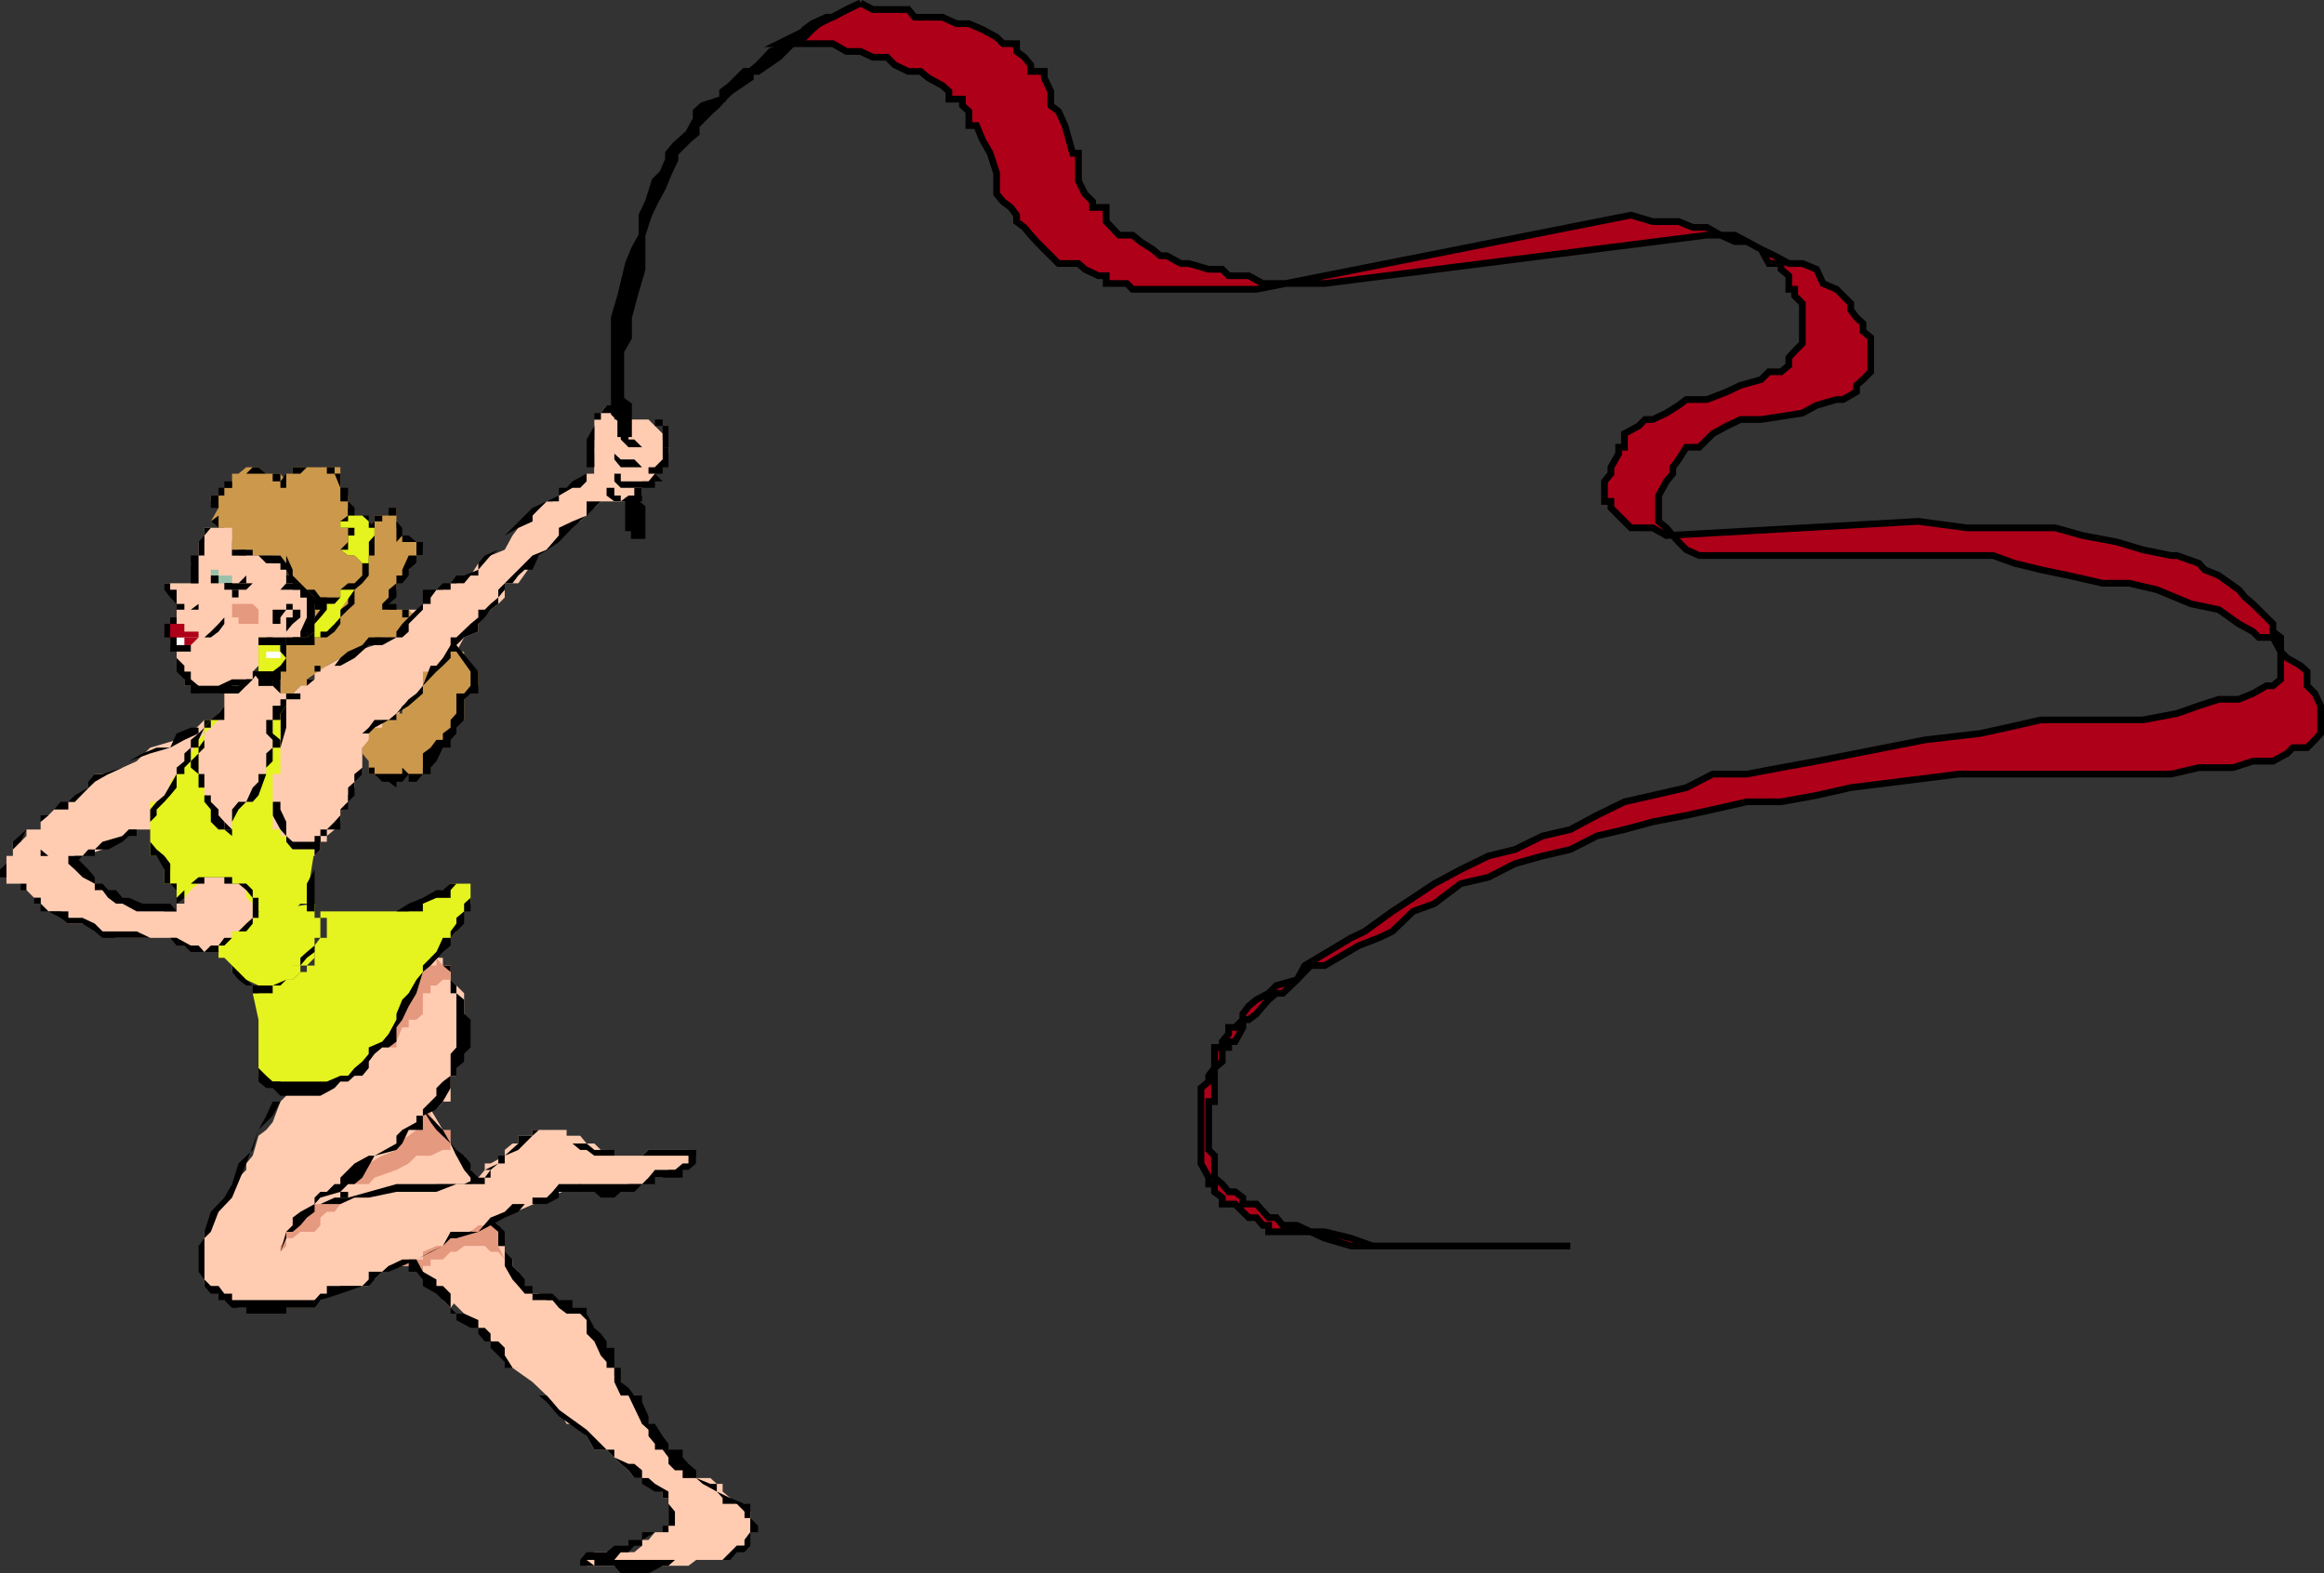 <svg xmlns="http://www.w3.org/2000/svg" width="360.521" height="244.072"><rect width="100%" height="100%" fill="#333333" stroke="none"/><path fill="#ffccb2" d="m69.902 201.674 4.301 4.3 4.098 4.298 1.199 1.902 3.102 2.2 2.199 2.1 1.902 2.2 1.2 2.2h.898L91 222.771l1.203 2.101h1.899l2.199 2.2 1.199 1 .902 1.199h1.2l1 .902h1l1.199 1.2v1h.902v4.3l-.902 1h-1.2l-1 1.2h-1v.898l-1.199 1h-6.199L91 241.975v.898h15.8l1.2-.898h4.102l1.199-1.203 1-1h1.199v-.899l.902-1.2v-3.198h-.902v-1.203h-1.2l-1-.899-1.198-1v-1.2h-.899l-1-.901H108l-1.2-1.2-.898-1-2.199-2.199-.902-.898-1.2-2.203-2-.899v-2.2l-1.199-2.198-3.101-3.102v-1.2l-1.2-1.901-.898-2.2-1-1.199v-.898L91 204.772v-1h-1l-1.2-.899h-.898l-1.199-1.2h-1.902l-1.2-1h-1l-1.199-1.198h-1v-2.203l-.902-.899v-1H72l-2.098 6.3m-8.402-16.8h4.102l1.199-1.2H73l1.203-1 1-1.198v-1h.899l2.199-1.203v-.899l1.199-1h.902v-1.2h2.2v-.901h5.3v.902H90l1 1.2h1.203l1 1h.899l1.199.898h4.3l1-.899h6.2v.899H108v1.203h-1.2l-.898 1h-2.199l-.902 1.199h-1.2l-2 1H97.5l-1.2 1.2-6.3-1.2-24.398 10.5h-1l-1.2-.902h-1v-1.2H61.5v-7.199m30.703-115.5v-4.3h1v-1l.899-1.2H95.3v2.2h5.3l2.2 2.199v.902l.902 1.2v1l-.902.898-1.2 1.203v1h1.2-1.2v1.199h-2v2.2h-1.199v.898H95.3v-.899l-1.2-1.2v-1h-.898v-1.198h-1v-3.102H91v-1h1.203"/><path fill="#af0019" stroke="#000" stroke-miterlimit="10" stroke-width="1.043" d="m133.5.475 1.902 1h5.5l1 1.199h4.301l2.2 1h1.898l2.101.898 2.2 1.2 1 1h2.101v1.203l1.2.898 1 1.2v1H162v1l1 2.1v2.2l1.203.899 1 2.203 1.2 4.297h.898v4.3l1 2 1.199 1.2v.902h2.102v2.2l2 2.1h2.101l1.2 1 1.898 1.2 1.199 1h1l2.203 1.2h1.2l3.097.898h2.102l1 1h3.101l2.2 1.203h9.597l59.3-7.5h2.102l2.2 1H271l2.203 1.199 2.098 1 2.199 1.2h2.102l2.199.898 1 2.203 2.101.898 2.2 2.2v1l.898 1.199 1 .902v1.2l1.203 1v5.3l-1.203 1.2-1 .898v1l-2.098 1.203h-1l-3.101.898-2.2 1.2-6.398 1H270l-2.098 1-2.199 1.199-2.101 2.101h-2l-1.2 1.899-.902 1.203v1l-1 1.199-1.2 2.2v4l1.2 1 1 1.198.902 1 1.2 1.2 2 .902h45.601l3.297 1.2 4.102 1 4.3.898 5.301 1.203h4.098l4.3 1 5.301 2.199 4.301.898 3.098 2.2 2.199 1.203.902.898h2.2l1.199 2.2 1 1 2.101 1.199 1 .902v2.2l1.2 1.198.898 1.903v4.297l-.898 1-1.2 1.203h-2.199l-.902.898-2.2 1.2H349.5l-3.098 1h-5.3l-4.301 1h-32.899l-16.8 2.1-5.301 1.2-5.5 1H271l-5.297 1.2-4.101.902-5.2 1-4.402 1.199-4.297 1-4.101 2.098-4.301 1-4.301 1.203-4.098 2.097-4.3 1-4.102 3.102-3.297 1.2-3.203 3.1-2.098 1-3.101 1.2-5.301 3.098h-2.2l-2.097 2.203-2.203 2.097h-1l-1.2 1-.898 1-1 1.2-1.199.902h-.902v1.2l-1.2 2.198h-1v.903h-1v2.199l-1.199 1v5.2h-.902v7.5l.902.898v3.402l1.2 1 1 1.2h1l1.199.898v1h2.101l1.899 2.101H198l1 1.2h2.203l2.098 1h2.199l4.102 1 3.3 1.199h30.7-34l-4.102-1.2-2.2-1h-6.5v-1h-.898l-1-1.199h-1.199l-.902-.898-1.2-1.203h-2v-1l-1.199-.899v-1.2h-.902v-1l-1.2-2.198v-11.703l1.2-1v-.899l.902-1.2v-3.198h1.2v-.903l1-1.199v-1h1l1.199-1.2v-.901l.902-1.2 1.2-1 1.898-1 1.199-1.199 3.203-.898 1.2-2.203 5.199-3.098 2-1.2 2.101-1 4.297-3.1 3.203-2.102 3.297-2.2 4.102-2.199 4.3-2.101 4.098-1 4.3-2.098 4.302-1 4.101-2.2 4.297-2.1 4.402-1 5.2-1.2 4.101-2.102H271l5.3-1 5.5-1 16.802-3.3 8.601-1 4.098-.899 5.3-1.2h15.801l5.301-1 3.399-1.198 3.101-1h3.098l2.199-.903 2.102-1.199h1l1.199-1v-6.5l-1.2-.898v-1.203l-2.199-2.2-.902-.898-1.2-1-1-1.2-3.097-2.202-2.203-.899-.898-1-3.399-1.2h-.902l-4.399-.901-4-1.2-5.3-1-4.301-1.199h-13.7l-7.5-1-39.101 2.2-2.098-1.2H253l-1.898-1.898-1.2-1.203v-1h-1v-3.098l1-1.2v-1l1.2-2.1v-1H252v-2.102l2.203-1.2 1-1h1.2l2.097-1 1.902-1.199 1.2-.898h3.199l3.101-1.203 2.098-1 3.203-.899 1.2-1.2h1.898l1.199-1v-1.198l.902-1 1.2-1.203v-6.2l-1.2-1.199v-1h-.902v-2.101l-1.2-1v-.899h-1.898l-1.199-2.2L271 37.476l-1.898-1h-2.2l-2.101-1.203h-2.2l-2.199-.899h-4l-3.402-1-58.098 11.5h-19.199l-.902-.898h-3.2v-1.203h-1.199l-2.101-1-1-.899h-3.098l-1.203-1.2-2.2-2.198-.898-1-1-1.203-1.199-.899v-1l-.902-1.2-1.2-.901-1-1.2v-3.199l-1-3.101-1.199-2.098-.902-2.2h-1.2v-2.202l-1-.899v-1h-2.097v-1.2l-1-.901-2.203-1.2-1.2-1h-1.898l-2.101-1-1.2-1.199h-2.199l-1.902-.898h-2.2l-2.097-1.203h-8.402L133.5.475"/><path stroke="#000" stroke-miterlimit="10" stroke-width="1.043" d="m133.5.475-2.2 1-2.097 1.199h-1L126 4.572l-1.2 1.2-1.898 1-2.101 2.101-3.2 2.2h-1.199v1l-3.101 2.1-1.2 1.2-.898 1-1 .899L108 19.475v1.199l-1.2 1-2.097 2.098v1l-1 2.101-.902 2.2-1.2 2.199-1 2.101-1 3.102v5.297l-1.199 4.101-.902 3.399v3.101l-1.2 2.102v7.5l1.2.898v4.399h-1.2v-2.2l-1-1v-14.8l1-3.399 1.2-5 .902-2.2 1.2-2.198v-3.102l1-2.101 1-3.2 1.199-1.199.902-2.101v-1l1-1.2 2.098-1.898 1.199-2.2v-1.202l1-.899 3.102-1v-1.2l1.199-.901 2.199-2.2h.902l1.2-1 2-2.097 3.3-1.203 1.899-2.2L126 3.674l2.203-1h1l2.098-1.2 2.199-1M98.402 77.772l1.2 1v4.3h-1.2v-1.199H97.5v-4.101h.902"/><path fill="#ffccb2" d="m31.703 111.674-2.101 2.098-2.2 1-4.101 1.203-2.098 2.097-2.203 1-2.2 1h-2.097v1.2l-3.101 3.101h-1l-2.2 1.2-.902.902-1.2 1v1.199H4.103v1l-.899.898H2v2.2H1v4.3h2.203l.899 1 1.199 1.2h1v.902l1.199 1.2h1.902l1.2 1v.898h3.101l1 1.203h1.2l2.097 1h9.402l1.2 1.199h1l1.199 1h3.101l.899-1 1.199-1.2h2.203l1-1h.899v-4.3l-.899-.902v-1.2h-1v-1H36v-1h-4.297l-2.101 1h-1v3.102h-1.2v1.2H25.5l-3.398-1.2H20l-1-.902h-2.2l-.898-1.2-1.199-1-1-1-.902-1.199-1.2-.898v-1.203h1.2l3.101-1L19 129.674l1-1h3.3l1-1.2v-1h1.2l.902-.902 1-1.199v-2.2l2.2-2.1 1.199-1v-3.098l.902-1.203v-3.098m13.699-4.102 2.2-2.199H48.8v-2.101h1.902l2.098-1.2 2.199-1 3.102-1 1.199-1.199h2.2v-.898l.902-1.203 1-1v-1.2h2.2v-.898l1.199-1 .902-1.2h1l1.2-1h.898L73 89.273l1.203-1.899 1.899-1.2 2.199-.901 1.199-2.2.902-1.199 2.2-1v-.898l1-1.203 1.199-1h.902l1-.899 3.297-2.2h1v-1.198h1.203v-5.301h1v1.2h.899v1H95.3v3.1h2.2v3.4h-1.2v.898h-3.097l-1 1H91v1.203l-1 .898-2.098 1-1.199 1.2-1.902 2.199-1.2.902-1 1.2-2.199 3.1h-2.101v2.2l-1 1-1.2.898-1.898 2.2v1.203L72 98.873l-1.2 2.2-.898 1-2.199 3.3-2.101 1v1.2l-1 .902-2.2 1-.902 2.199h-1.2l-1 1.2-1.198.898-.899 1v1.203h-1v4.097H55v2.102l-1 1.2v1l-1.2 1.198v1.903l-.898 1.199-1.199 1v.898h-1v1.2l-.902 1h-2.2v1.203h-2.199l-.902-1.203h-2.2v-1h-1.198v-13.7l1.199-2.097v-4.301h1v-1l1.199-1.2.902-1 2.2-.902h-1.2"/><path fill="#cc994c" d="M34.8 81.873h-.898l-1.199-1 1.2-2.101-1.2-1v-.899h1.2l.898-1.2H36v-2.198h1l1.203-1h1.899l1.199 1H43.5l.902 1.199v-1.2h1v-1h7.399v3.2l1.199 1.2v3.1l-1.2.9v1H55v3.398l1.203.902v4.3H55v1h-1l-1.2 1.2-.898 1h-3.101v-1l-1.2-1.2h-1v-1h-1.199l-1-2.1v-1H43.5l-1.2-1.2h-4.097v-.902H37v.902h-1v-2.102l-1.2-2.199"/><path fill="#ffccb2" d="M36 86.174h2.203v-.902h1v.902H43.5l.902 1.2v1.898l1 1.203 1.2 1v1.199h1v5.3l-1 .9h-1.2v1.198H43.5l-1.2-1.199h-1v1.2h-1.198v3.199l-.899.902.899 1.2v1H42.3l1.199-1v1l.902 1.198v3.102H43.5v7.398l-1.2 2-1 2.102v1.2l-1.198 1v2.1l-.899 1-1 1.2H36v1h-2.098l-1.199-1h-1l-.902-1.2v-1.902l-1.2-1.199v-6.3l1.2-1.2v-.898h.902v-2.203l1-2.098h1.2v-1l.898-1.2v-3.1l-.899 1.198h-3.101v-1.199h-2.2v-2.2l-1.199-.901v-2.2l-1-1v-1.199h1v-5.2h1.2-1.2v-1h-1v-1.198l-.902-1h5.3l-1.198-3.102 1.199-1.2v-2.1h.902v-2.2H36v4.3"/><path fill="#af0019" d="M31.703 98.873h-.902l-1.2 1.2h-1l-1.199 1v-2.2h4.301"/><path fill="#fff" d="M28.602 98.873v1.2h-1.2v-1.2h1.2"/><path fill="#99c1a9" d="M37 90.475h-1l1-1.203-1 1.203v-1.203h-2.098v-.899h-1.199v.899l1.2 1.203H37"/><path fill="#e5997f" d="M38.203 93.674h1l.899.898v2.2H37v-1h-1v-2.098h2.203"/><path fill="#e5f31f" d="M40.102 98.873H41.3l1 1.2h1.2l.902 1v3.1h-4.3v-4.1H41.3l-1.2-1.2"/><path fill="#fff" d="M42.3 101.072h1.2v1h-2.2v-1h2.2-1.2"/><path fill="#cc994c" d="M48.8 93.674h.903l1 .898h-1v1.2l-.902 1v2.101h-1.2l-1-.898h1v-1.203h1.2v-3.098h.902-.902"/><path fill="#cc994c" d="M58.102 81.873v-1.898H60.3l1.199-1.203v3.101h.902l-.902 1.2h.902l1 1h1.2v1.199h1v.902h-1v1.2l-1.2 1-1 .898-.902 1.203v1l-1.2 1.199v1.898h3.102l1.2 1.2h-1.2v1l-1 1.203-.902.898h-3.398l-.899 1.2h-1l-1.203 1h-1l-1.2 1-2.097 1.199-3.101 2.101v1h-1l-1.2 1.2-1 .902v-.903H43.5v-1.199l-1.2-1h1.2v-1.2l.902-.901v-4.399h4.399l9.3-17m11.801 19.199H72v1l1 1.2 1.203.902v2.2H73v1.198h-1v4.102h-1.2v1.2l-.898.898-1.199 1-1 1.203-.902.898-1.2 2.2v1h-8.398v-2l-1-1.2v-.898l1-1.203v-1.899h2.098v-1.2H61.5v-1h.902v-1.198h1v-1l1.2-.903h1v-3.398H66.8v-.902h.902l1-1.2 1.2-1"/><path fill="#ffccb2" d="M72 157.272v5.203l-1.2 2.199v2.2h-.898v4h-1.199l-1 1.198h-.902l1.902 3.2 1.2 2.101.898 1.899H72l1 2.203 1.203 2.199h-6.5l-2.101 1.2v5.198l1.199 1h.902v1h8.399l1.199 1.2h1v2.101l-1 1-2.098.899-1 1.203H73v1h-1l-1.2 1.199v1l-.898 1.2-1.199-1.2v-1l-1-1.2-.902-1-1.2-1.202v-.899h-5.3l-1 .899-1.2 1.203h-.898v1h-4.402l-.899 1.199-2.199 1h-.902v1.2H37l-1-1.2h-1.2l-.898-1-1.199-1.2h-1v-8.402l1-1v-1.199l1.2-.898.898-1.203L36 184.873v-1.2l1-1 1.203-1.198v-1l1-1.203.899-3.098 1.199-.902 1-1.2 1.199-3.199.902-.898v-3.102h2.2l1-1.2v-1l1.199-1.198h.902l1-1 2.098-.903v-1.199l3.402-2.2 1.899-3.1 2.199-1 1.199-1.2.902-.898 1-1.203 1.2-1h1v-1.2h3.101v1.2h1.2v2.203L72 154.072v3.2"/><path d="M43.5 110.674v5.3l-1.2.9v9.6l1.2 2.2.902 1v2.098h4.399l.902-1.2v-.898h1-1.902v.898h-3.399l-1-.898v-2.2l-.902-1.902v-1.199h-1.2v-5.3l1.2-3.098.902-3.102v-3.398H43.5v1.199"/><path fill="#fff" d="m36 132.772 1 1.203 1.203.898 1 1.2h.899l1.199 1h3.101v-1l1-1.2v1.2h-1v1h-4.3l-.899-1h-1v-1.2H37l-1-2.101"/><path fill="#e5f31f" d="M45.402 107.572v.903h-1v1l-.902 1.199v9.398h-1.2v8.602h1.2v1h.902v.898l1 1.2h3.399l-1.2 7.5v.902h-1l-1.199 1.2h-6.199v-1.2l-1-.902v-2.2H36v-1h-4.297l-.902 1-1.2 1-1 1.2h-1.199v-2.2H25.5v-3.097l-1.2-1.203h-1v-8.399h1l1.2-1 .902-1.2v-.901l1-1.2 1.2-1v-1l1-1.199 1.199-2.101.902-1v-2.098h2.2l-1.2 1.2-1 .898v2.203l-.902.898v3.2l.902 1.199v2.101l1 1v1.2l1.2 1.902v1.199H36v-2.2l1-.902 1.203-1.199h1l.899-1v-3.3H41.3v-2l1-1.2v-5.2l1.199-1v-1.198l.902-1 1-.903"/><path fill="#e5f31f" d="M40.102 141.373v1h-.899v.899h-1L37 144.475h-1v1h-1.2v1.199h-.898v1.898h.899l1.199 1.2v1h1v1.203h1.203l1.899.898v1.2h-.899 5.2v-2.098h1l1.199-1.203v-1h1l1.199-1.2v-3.097h.902v-3.102h-.902v-2.2l-8.7 1.2-.898 1.899.899-1.899"/><path fill="#e5f31f" d="M48.8 141.373h14.602l1.2-1.2h1l1.199-.901 1.902-1.2h1.2v-1H73v3.102l-1 1.2-1.2 1.898v1.203l-.898 1-2.199 2.199-.902.898v1.2h-1.2v3.101l-2.199 1.2-1 3.199-.902.902v1.2l-1.2 1-1 1.198v.903l-2.097 1-1 2.199H55l-1 1.2h-1.2l-.898.898h-1.199l-1 1h-5.3l-.903-1h-2.2v-.899h-1.198v-8.7l-.899-4.1h.899l1.199-1.2H43.5l.902-.898h1l1.2-1.203h1v-1H48.8v-3.098l.902-1.2h1v-3.1h-1v-1H48.8"/><path fill="#e5997f" d="m56.203 165.674 1.899-2.2 1.199-1H61.5v-.902l.902-2.199h1v-1.2h1.2l1-.901v-3.2H66.8v-1.199h.902l1-.898h1.2v.898-3.101h-1.2l-1-1.2v1.2H66.8l-1.2 1-1 3.3h-1.199l-1 2-.902 2.102-1.2 2.2v1.198l-1 .903-1.198 1h-.899v2.199h-1m-3.402 18h4.403l.899-1 3.398-1.2 1.902-1 1.2-1.202H66.8l1.902-.899h1.2v-3.101h-2.2v-1.2l-.902-1v-1l-1.2 1v1l-1 1.2-1.199.902-1.902 1.2v1l-2.2.898-2.097 1.203-1 1L55 182.674l-1 1h-1.2m-4 3.098h4l-.898 1.203h-1.199l-1 .898v1.2l-.902 1h-2.2l-1.199 1h-1v1.199l-.902.902v-.902l.902-1.2v-1l2.2-2.199 1-.898 1.199-1.203M66.8 199.475l-1.198-1v-2.102H66.8v-1h1.902l1.2-1.2h.898l1.199-.901h3.203l.899.902H77.3l1 1.2-1-2.102v-3.2l-1.2-1.199-.898 1.2h-1l-1.203 1h-2.2l-.898 1-1.199 1.199h-1l-2.101.902v1.2h-3.2v1h1l1.2.898h1v1.203-1.203l1.199 2.203"/><path d="M36 81.873h-2.098l-1.199-1 1.2-.898v-1.203h-1.2v-1.899h1.2v-1.2h.898v-1H36v-1.198h2.203l1-1h.899l1.199 1H43.5v1.199h.902l-.902 1v-1l.902-1.2h1v-1h6.5v1h.899v2.2H54v2.098l1 1v1.203l-1 .898-1.2 1v-1l2.2 1v2.2l-1 1.199 1 .902h2.203v3.098l-1 1.203-1.203 1h-1v1.199h-1.2v1h-4v-1l-2.198-2.2h-1.2l-1-2.1v-2.2 2.2H43.5v-1h-2.2l-1.198-1.2h-1.899v-.902h1v.902H43.5l.902 1.2v-1.2l1 2.2v.898l1.2 1.203 1 1H48.8l.902 1.199H52.8v-1.2l1.199-1h1l1.203-1.202v-1.899L55 86.173h-1l-1.2-.901 1.2-1.2v-2.199h-1.2v-1l1.2-.898v-2.203h-1.2v-2.098l-.898-2.2h-1.199v-1h-3.101l-1 1h-2.2v2.2H43.5v-1h-1.2v-1.2H36v2.2h-1.2v1.2h-.898v.898h-1.199 1.2v4.101H36"/><path d="m54 78.772 1 1.203h2.203v.898l.899 1v4.3h-.899v2.2-7.5h-1v-.898H54v-1.203m1 12.703v2.199l-1 .898-1.2 1.2v1l-.898 1.203-1.199.898h-1.902v1.2h-3.399v-1.2h2.2l1.199-.898v-2.203l.902-1.2 1-.898h1.2v.898l-1.2 1.2v1h-1v1.203h-.902v.898h-1.2l-1 1.2h-1.199v-1.2h3.399l.902-.898 2.2-1.203v-1h.898v-1.2L54 93.674v-2.2h1m-20.2-9.601h-2.097l-1 1.2v3.1h-.902v4.302h-2.2 1-3.199v1h1v2.199h1.2v.898h1l1.199-.898v.898h-3.399v-.898l-1-1-.902-1.2v-1h4.102-1H30.8h-1.2v-4.3h1.2v-2.102l.902-1v-1.199H34.8m-6.198 12.699h-1.2v3.403h-1v.898-.898h1v.898h4.301l1-.898 1.2-1.203.898-1v-1.2 2.2l-.899 1.203-1.199.898H25.5v-2.101h.902v-1h1v-1.2h1.2m-1.2 4.301v3.2l1.2 1.199v.902h1v1.2l1.199 1h3.101l2.098-1h3.203v-1.2h.899l-.899 1.2-1 1H36l-1.2 1.198h-5.198v-1.199h-1v-1l-1.2-1.2v-3.1h-1v-2.2h1"/><path d="M40.102 102.072v2.102H42.3l1.199-.902.902-1.2-.902-1v-1h-3.398v-1.199h4.3v5.3H43.5v1.2h-3.398v-4.3 1"/><path d="m43.5 91.475.902-1h2.2l2.199 2.199v4.098l-1.2 1.203v.898h-1l-1.199 1.2h-1v1H43.5v-1h.902v-1.2h2.2v-.898l1-2.203v-3.098h-1v-1.2H43.5"/><path d="M43.5 93.674h1.902v.898h1.2v1.2l-1.2 1-1 1.203v-2.203h1v-1.2h-1v-.898H43.5"/><path d="M45.402 94.572h-1l-.902 1.2v1h-1.2v-2.2h3.102m-12.699-6.199v.899h1.2v1.203H37l1.203-1.203v1.203H36v1l-1.2-1h-2.097v-2.102"/><path d="M33.902 90.475h5.301l-1 1H36l-1.2-1h-2.097 1.2"/><path d="M33.902 89.272v1.203H36v1h1v1.199h-1v-1.2h-1.2v-1h-.898v-1.202"/><path fill="#af0019" d="M26.402 96.772h2.2v1.203H30.8v.898h.902-4.3v-.898.898h-1v-2.101"/><path d="M27.402 100.072h2.2v1h-2.2v-1m7.398 7.5v4.102h-2.097v1.2h-1v3.1l-.902.9v3.198h.902v3.301h1v1l1.2 1.2v.902l.898 1v1.199H36h-1.2H36v-3.102l1-1.199h1.203l1-2.2.899-.901v-1.2H41.3v-3.199l1-.898v-1.203l-1-1v-2.098h1v-2.2h1.2v-1h.902v-.902h2.2v.903h-2.2v1l-.902 1.199v1h-1.2v2.098l1.2 1v1.203h-1.2v2.097l-1 1v1l-1.198 3.301-.899 1h-1l-1.203 1.2-1 1.902v2.199l-1.2-1h-.898l-1.199-1.2v-1.902l-1-1.199v-2.2h-.902v-2.1l-1.2-1v-1l1.2-1.2v-.898l.902-1.203v-1.899l1-1.2 1.2-1 .898-1.198v-3.102 1.2m22.402-25.7.899-1v-.898H60.3v-1.203h1.2v2.101l.902 1v1.2l-.902 1v-1h1.902l1.2 1h1v2.1h-1v1.2l-1.2 1v.899l-1 1.203H61.5v2.199l-1.2 1v.898-.898h1.2v.898h1.902v1.2h-1v-1.2H61.5v1.2-1.2h-2.2v-.898l1-1v-1.2l1.2-1v-1.202h.902v-.899l1-2.2h1.2v-2.1h-2.2v-1H61.5v1-4.098h-2.2v.898h-1.198v1h-.899"/><path d="M43.5 105.373v2.2h.902v.902-.903H43.5l-1.2-1.199v-2.2h1.2v1.2m-8.7 20.199v1.903l1.2 1.199h-1.2v-3.102m-2.097-13.898-1 1.2-.902 1.898v1.203h-1.2v2.097l-1 1v1h-1.199v2.102l-1 1.2-.902 1-1.2 1.198v.903l-1 1v3.097l1 1.2 1.2 1 .902 1.203v.898H25.5l-1.2-2.101h-1v-7.2l1-1.199 1.2-1 1.902-3.3v-1l1.2-1v-1.2l1-.898v-1.203l1.199-1 .902-.899v-1.2h1"/><path d="m30.8 113.772-2.198 1-2.2 1.203-3.101.898-3.301 1.2-1 1-2.2 1-2.097 1.199-1 .902-2.101 2.2h-1v1.198h-2.2l-.902.903-1.2 1-1 1.199H4.103l-.899 1.898-1.203 1.2v1H1v4.3h3.102v1l1.199 1.2h1v.902l1.199 1.2h3.102v1H12.8l1.902.898 1.2 1.203h5.3l2.098 1h4.101l2.2 1.199H30.8l.902 1 1-1h1.2l.898-1.2H36l2.203-2.202 1-.899v-3.101l-1-1.2-1.203-1h-2.2v-1h-3.097v1h-2.101l-1 1v1.2l-1.2.902v1.2-2.102l2.2-2.2 1.199-1H36v1h2.203l1 1v1.2h.899v3.101h-.899v.899l-1 1.203H37l-2.2 2.199h-.898v1h-4.3l-1-1h-1.2l-1-1.2h-10.5l-1.199-1-1.902-1.202h-2.2l-1.199-.899-1.902-1H6.3v-1.2h-1v-.901l-1.198-1.2h-.899v-1H1v-1H0v-1.199l1-.898v-1.203h1v-2.2l2.102-1.898H5.3l1-1.2v-1h1.2l.902-.902 1-1.199h1.2l1-1 2.101-1.2v-.901l1-1.2h1.2l3.097-1 1-1 2.102-1.199 2.199-.898h2.101l1-2.203 2.2-.899H30.8v.899"/><path d="M26.402 141.373h-5.199l-2.203-1.2h-1l-1.2-.901-.898-1.2h-1.199v-1l-1.902-1-1.2-1.199-1-.898v-1.203h-4.3v-1l1.199 1h4.102l1.199 1.203.902.898 1 1.2v1h1.2l.898 1H18l1 1.199h1l2.102.902h4.3l1 1.2h-1"/><path d="M11.602 132.772H12.8l.902-1h1l1.2-1.2 3.097-.898 1-1h2.102-.899v1H20l-1 .898-2.2 1.2h-2.097v1h-1.902l-1.2 1.203v-1.203m45.602-16.797-1 .898v3.2L55 121.271v2.101l-1 1v1.2h-1.2v3.1h-2.097v1h-1v2.099l-.902 1v14.902l-1.2.898-1 1.2h-1.199l-1 2.203-.902.898h-1.2v1.2h-3.097v-1.2h-1L37 151.975l-1-1.203v-1l-2.098-2.098 4.301 4.3 1 .9h3.098l2.101-.9 1-2.202h1.2v-1.2l1-.898 1.199-1v-5.3h-1.2v-4.302l1.2-2.199v-4.3l.902-.9v-1h1l1.2-1.198.898-1v-.903L54 124.373v-2.2l1-.901v-1.2l1.203-1v-2.199l1-.898m-29.801 23.297v-1.2l-1-1H25.5v-3.097h.902v3.097h1v2.2"/><path d="M48.8 141.373h12.7l1.902-1.2 2.2-.901 2.101-1.2h1l1.2-1H73v4.301h-1v1.899l-1.2 1.203-.898 1v1.199l-1.199 1-1.902 2.098-1.2 1-1 3.3-1.199 2-1 2.102-.902 1.2v2.198l-1.2.903h-1l-1.198 1-.899 1.199v1l-1 1.2H55l-1 .898h-1.2l-.898 1-2.199 1.203H43.5l-1.2-1.203h-1l-1.198-1v-12.7l-.899-1 .899 1v10.602l1.199 1.2 1 .898h8.402l2.098-.899H54l1-1.2 1.203-1 1-1.198v-1l2.098-.903 1-1.199 1.199-2.2v-.901l.902-2.2 1-1 1.2-2.097 1-1.203v-1l1.199-1.2.902-.898 1-2.2h1.2v-1l.898-1.202v-.899l1.199-1v-1.2l1-.901v-2.2h-2.2l-.898 1v1.2h-2.199l-2.101.902v1.2H48.8m21.102-41.302h.899l3.402 4.102v3.398H73l-1 .903v-.903 4.102l-1.2 1.2v.898l-.898 1v1.203h-1.199l-1 2.097-.902 1v1h-1.2l-1 1.2h-1.199v-1.2h-1 1l-1 1.2H61.5v.902l-1.2-.902h-1l-1.198-1.2h-.899v-3.199 2.2h.899v1h4.3v-1l1 1h2.2v-3.2l1.199-.898.902-1.203h1v-1l1.2-.899v-1.2l.898-1v-3.1H72l1-1.2v-2.2l-2.2-3.1h-.898v-1m-29.8 4.101H42.3v2.2h-2.2v-1l-.898-1.2h.899v-.902.902"/><path d="M34.8 106.373H37l1.203-1h1v-1.2 1.2l-1 1-1.203 1.2h-3.098.899v-1.2M42.3 86.174l1.2 1.2h.902v1.898h1v1.203h1.2v1h-1.2v-1h-1v-3.102 1l-.902-1h-1.2v-1.2m6.5 6.501h1.903v1.898h-1.902v-.898h-1.2v-1h1.2"/><path d="M48.8 93.674v4.3l-1.198.9h-1 1v-3.102l1.199-1.2v-1.898 1M36 83.072v2.2h2.203v.902H36v-4.3 1.198"/><path fill="#e5f31f" d="M55 79.975h1.203l1 .898v1h.899v1.2l-.899 1v3.3h-1L55 86.173h-1l-1.2-.901H54v-2.2h1v-1.199h-2.2v-1H54v-.898h1m-3.098 13.699.899-1v-1.2H55l-2.2 3.098v1.2l-.898 1-1.199 1.203h-1v.898h-2.101H48.8v-2.101l.902-1 1-1.2v-.898h1.2"/><path d="M68.703 149.772h1.2v2.203l.898.898v1.2l1.199 1v2.199l1 .902v4.3l-1 1v1.2l-1.2 1v1.2h-.898v1.898l-1.199 2.101-1 1.2-2.101 1v2.199h-2.2l-1 2.101-.902 1-3.398.899-1.899 3.402-1.203 1h-1l-1.2 1.2-3.097.898-.902 1v1.203l-1.2.898-1 1.2-1.199 1h-1v1l-.902 2.1.902-3.1 1-1v-1.2l1.2-.898 2.199-1.203v-1l.902-.899h1l1.2-1.2h.898v-1L55 180.476l2.203-1.203h.899l3.398-1.899v-1.2l.902-.901 2.2-1.2v-1h1v-1l1.199-1.199.902-.898v-1.203l1-1 1.2-.899v-3.398l.898-1v-8.403h-.899v-3.3l-1.199-1h-1 1"/><path d="m43.5 170.873-1.2 2.2-2.198 2.199-1.899 5.203L36 185.772l-2.098 2.203-1.199 3.097-1 1v6.403l1 1h1.2l.898 1.199H36v1h12.8l.903-1h1v-1.2h5.5l1-1v-1.202h2.098l1-.899 2.101-1h2.2l4.101-2.101 1.2-2.2h4.3l1.899-2.199 2.199-.898 1.199-1.203h3.102-1.2l-1 1.203-2.101.898-2.2 1.2-1.898 1-3.402 1h-.899l-1.199 1.199-1.902.902-2.2 1.2-2.199 1-2.101.898h-1l-1.2 1.203-.898 1h-1l-3.402 1.199-3.098 1-.902 1.2h-4.399v.898h-6.199v-.899H36l-1.2-1.2h-.898v-1h-1.199l-1-1.198v-1l-.902-1.203v-4l.902-1.2v-1l1-3.097 2.098-2.203L36 183.674l1-3.2 2.203-2.1.899-3.102 1.199-2.2 1-2.199H43.5"/><path d="M48.8 186.772h.903l2.2-1H54l3.203-.899 4.297-1.2H72l2.203-1h1l.899-1.198v1.199h-.899v1h-4.402l-3.098 1.2H61.5l-4.297.898H55l-2.2 1h-4"/><path d="m65.602 172.072 3.101 3.2 1.2 2.101.898 1 1.199.899 1 1.203v1l1.203 1.199-1.203 1v-1l-1-1.2-1.2-2.202-.898-1.899-2.199-2.101-.902-1.2-1.2-2m12.699 39.2-2.198-2.2v-1h-.899l-1-1.199v-.898H73l-2.2-1.203v-1h-.898v-.899l-2.199-2.2-2.101-1.198v-1l-1-1.203h-1.2v-1.899h1.2l1 1.899 2.101 1.203v1h1l1.2 1.199v2.2l.898.898H72l2.203 1v1.203h1l.899.898v1.2H77.3l1 1v1.199l1.199 1.902h1.902v1.2-1.2H78.3v-.902m-25.5-26.399H54v.899h-1.2v-2.098 1.2m22.403-3.399h.899l1.199-1v-1.203h1l2.101-1.899v-1.2h2.2v-.901H84.8l1.902.902 2.098 1.2H91l1.203 1h3.098v.898h4.3l1-.899H108v2.102l-1.2 1h-.898v1.199h-4.3v1h-2l-1.2 1.2h-2.101l-1 .898h-2.098l-1-.899h-4.3H90h-3.297v.899l-1.902 1h-2.2v-1h2.2l.902-.899 1-1.2H90h-2.098 11.7l1-1 1-1.198h3.101l1.2-1h.898v-1.203H92.203L91 178.373h-1l-1.2-1-2.097-1.2-1.902-.901h-1.2l-1 .902-2.199 2.2-2.101.898v1.203h-1l-2.098 1m.899 7.398 2.199 2.2v3.1l1.199 1.2v1l.902.899 1 1.203v1h1.2v1.199h3.101l1 1h2.098v1.2H91v.898l1.203 2.203 1 .898.899 1.2v1H95.3v3.1h1v2.2l1.199.899.902 1.203h1.2v1l1 2.199v1.2h1l1.199 1.898.902 1.203v.898h2.2v1.2l.898 1 1.199 1v1.199l2.203.902h1v1.2l2.098 1 2.199.898h.902v2.203l1.2 1.199v1h-1.2v2.098l-.902 1h-1.2l-1 1.203h-8.597 7.399l1.199-1.203 1-1h1.199v-.899l.902-1.2v-2.198h-.902v-1l-1.2-1.203h-2.198v-.899l-.899-1-2.203-1.2-1-.901h-2.098v-1.2h-1.199l-1-1v-1l-.902-1.199h-1.2v-.898l-1-1.203v-1l-1-.899-2.101-4.398h-1.2l-1-2.102v-2.2h-1.198v-.901l-.899-1-1-2.2L91 206.873v-2.101l-1-1h-2.098l-1.199-.899-1-1.2h-3.101v-1h-1.2l-1-1.198-.902-1-1.2-2.102v-3.101h-1v-2.2l-1.198-1v-1.199"/><path d="M79.5 212.174h.902l1 1.2 1.2 1v.898l1 1.203H84.8l.902 1 1 1.199L91 221.772l3.102 3.101H95.3v1.2l2.199 1h.902l1.2 1v1.199h1l1 .902 2.101 1.2v1.898l1 1.203v2.199h-1v1h-2.101l-2 1.2v.898h-1.2l-.902 1h-1.2l-1 1.203H91v.898-.898l1.203.898v-.898h14.598-2.098l-1 .898h-.902l-2.2 1.2h-4.3l-1-1.2H90v-.898l1-1.203h3.102l1.199-1H97.5v-.899h2.102v-1.2h3.199v-1h.902v-4.3h-.902v-1h-1.2l-2-1.2v-.901h-1.199l-.902-1.2-1.2-1-2.198-2.199h-1.899L91 222.772l-4.297-3.098-1.902-2.2-1.2-1-1-1.202v-.899l-1.199-1-1-1.2H79.5M92.203 78.772 91 79.975l-2.2 1.898-2.097 2.2-3.101 2.1-1 2.2h-1.2l-1 .899-.902 1.203h-1.2v1l-1 1.199v1l-1.198.898-.899 1.2-1 1v1.203L72 98.873l-1.2 1.2-.898 1v1l-1.199 1.199-1 .902-2.101 2.2v1.198l-2.2 1.903-1.902 1.199v1h-1.2l-2.198 1.2-.899.898H55h1.203l1-.899.899-1.2H60.3l1.199-1 1.902-2.198 1.2-.903 1-1.199 1.199-3.101h.902l1-1.2 1.2-2v-1.199h.898l2.2-2.101 1.203-1v-1.2h1l.899-.898 1.199-1v-1.2l1-1 1.199-1.202.902-.899 2.2-2.2 2.199-.901 1.902-2.2v-1.199l2.098-1L91 79.975v-2.203h2.203l-1 1M91 73.475v1.199l-1 1h-1.2l-2.097 1.2v.898h-1.902l-2.2 2.203v.898l-2.199 1-2.101 1.2-1 2.199-1.2.902-1.898 2.2v.898H73l-1 1.203h-2.098v1h-2.199l-.902 1.199v1h-1.2v.898l-2.199 2.2v1.203l-1 .898H61.5l-2.2 1.2h-2.097l-2.203 2-2.2 1.199h-3.097v.902h-.902v1.2l-1.2 1-1 1.198 1-1.199v-1h1.2v-2.101h3.101l.899-1.2 1.199-1 2.203-1 1-1.199H61.5v-.898l.902-1.203 2.2-2.2 1-.898v-2.2h2.101l1-1h1.2l.898-1.202H72l2.203-.899v-1l1-1.2 2.098-.901 1-2.2 1.199-1.199 1.902-1.898 1.2-1.203 2.199-1 1.902-.899v-1.2h1.2l.898-1L91 73.476l1.203-1-1.203 1m0-1.001v-4.301l1.203-2.102v-2h1l.899-1.199H95.3v5.3-4.1h-2.098v1h-1v7.402H91m6.5-7.403h5.3v1h.903v3.301H97.5l-1.2-1.2v-2.1l1.2-1v1h-1.2v1.199h1.2v.902h.902l1.2 1.2h4.101-.902v-3.302h-1.2v-1H97.5"/><path d="M100.602 69.373h3.101v3.102h-.902v1h-2.2v-1h-4.3l-1-1.203v-1.899h1-1v1l1 .899h2.101l1.2 1.203h2l1.199-1.203v-1.899h-2.2"/><path d="m100.602 72.475 2.199 2.199h-1.2v1h-5.3l-1-1v-2.2 1h1v1.2h4.3l1-1.2-1-1"/><path d="M99.602 75.674v2.098H95.3l-1.2-.899v-3.398 2.199h1.2v1.2h1v.898l1.199-.899h.902v-1.2h1.2v-1 1"/></svg>

